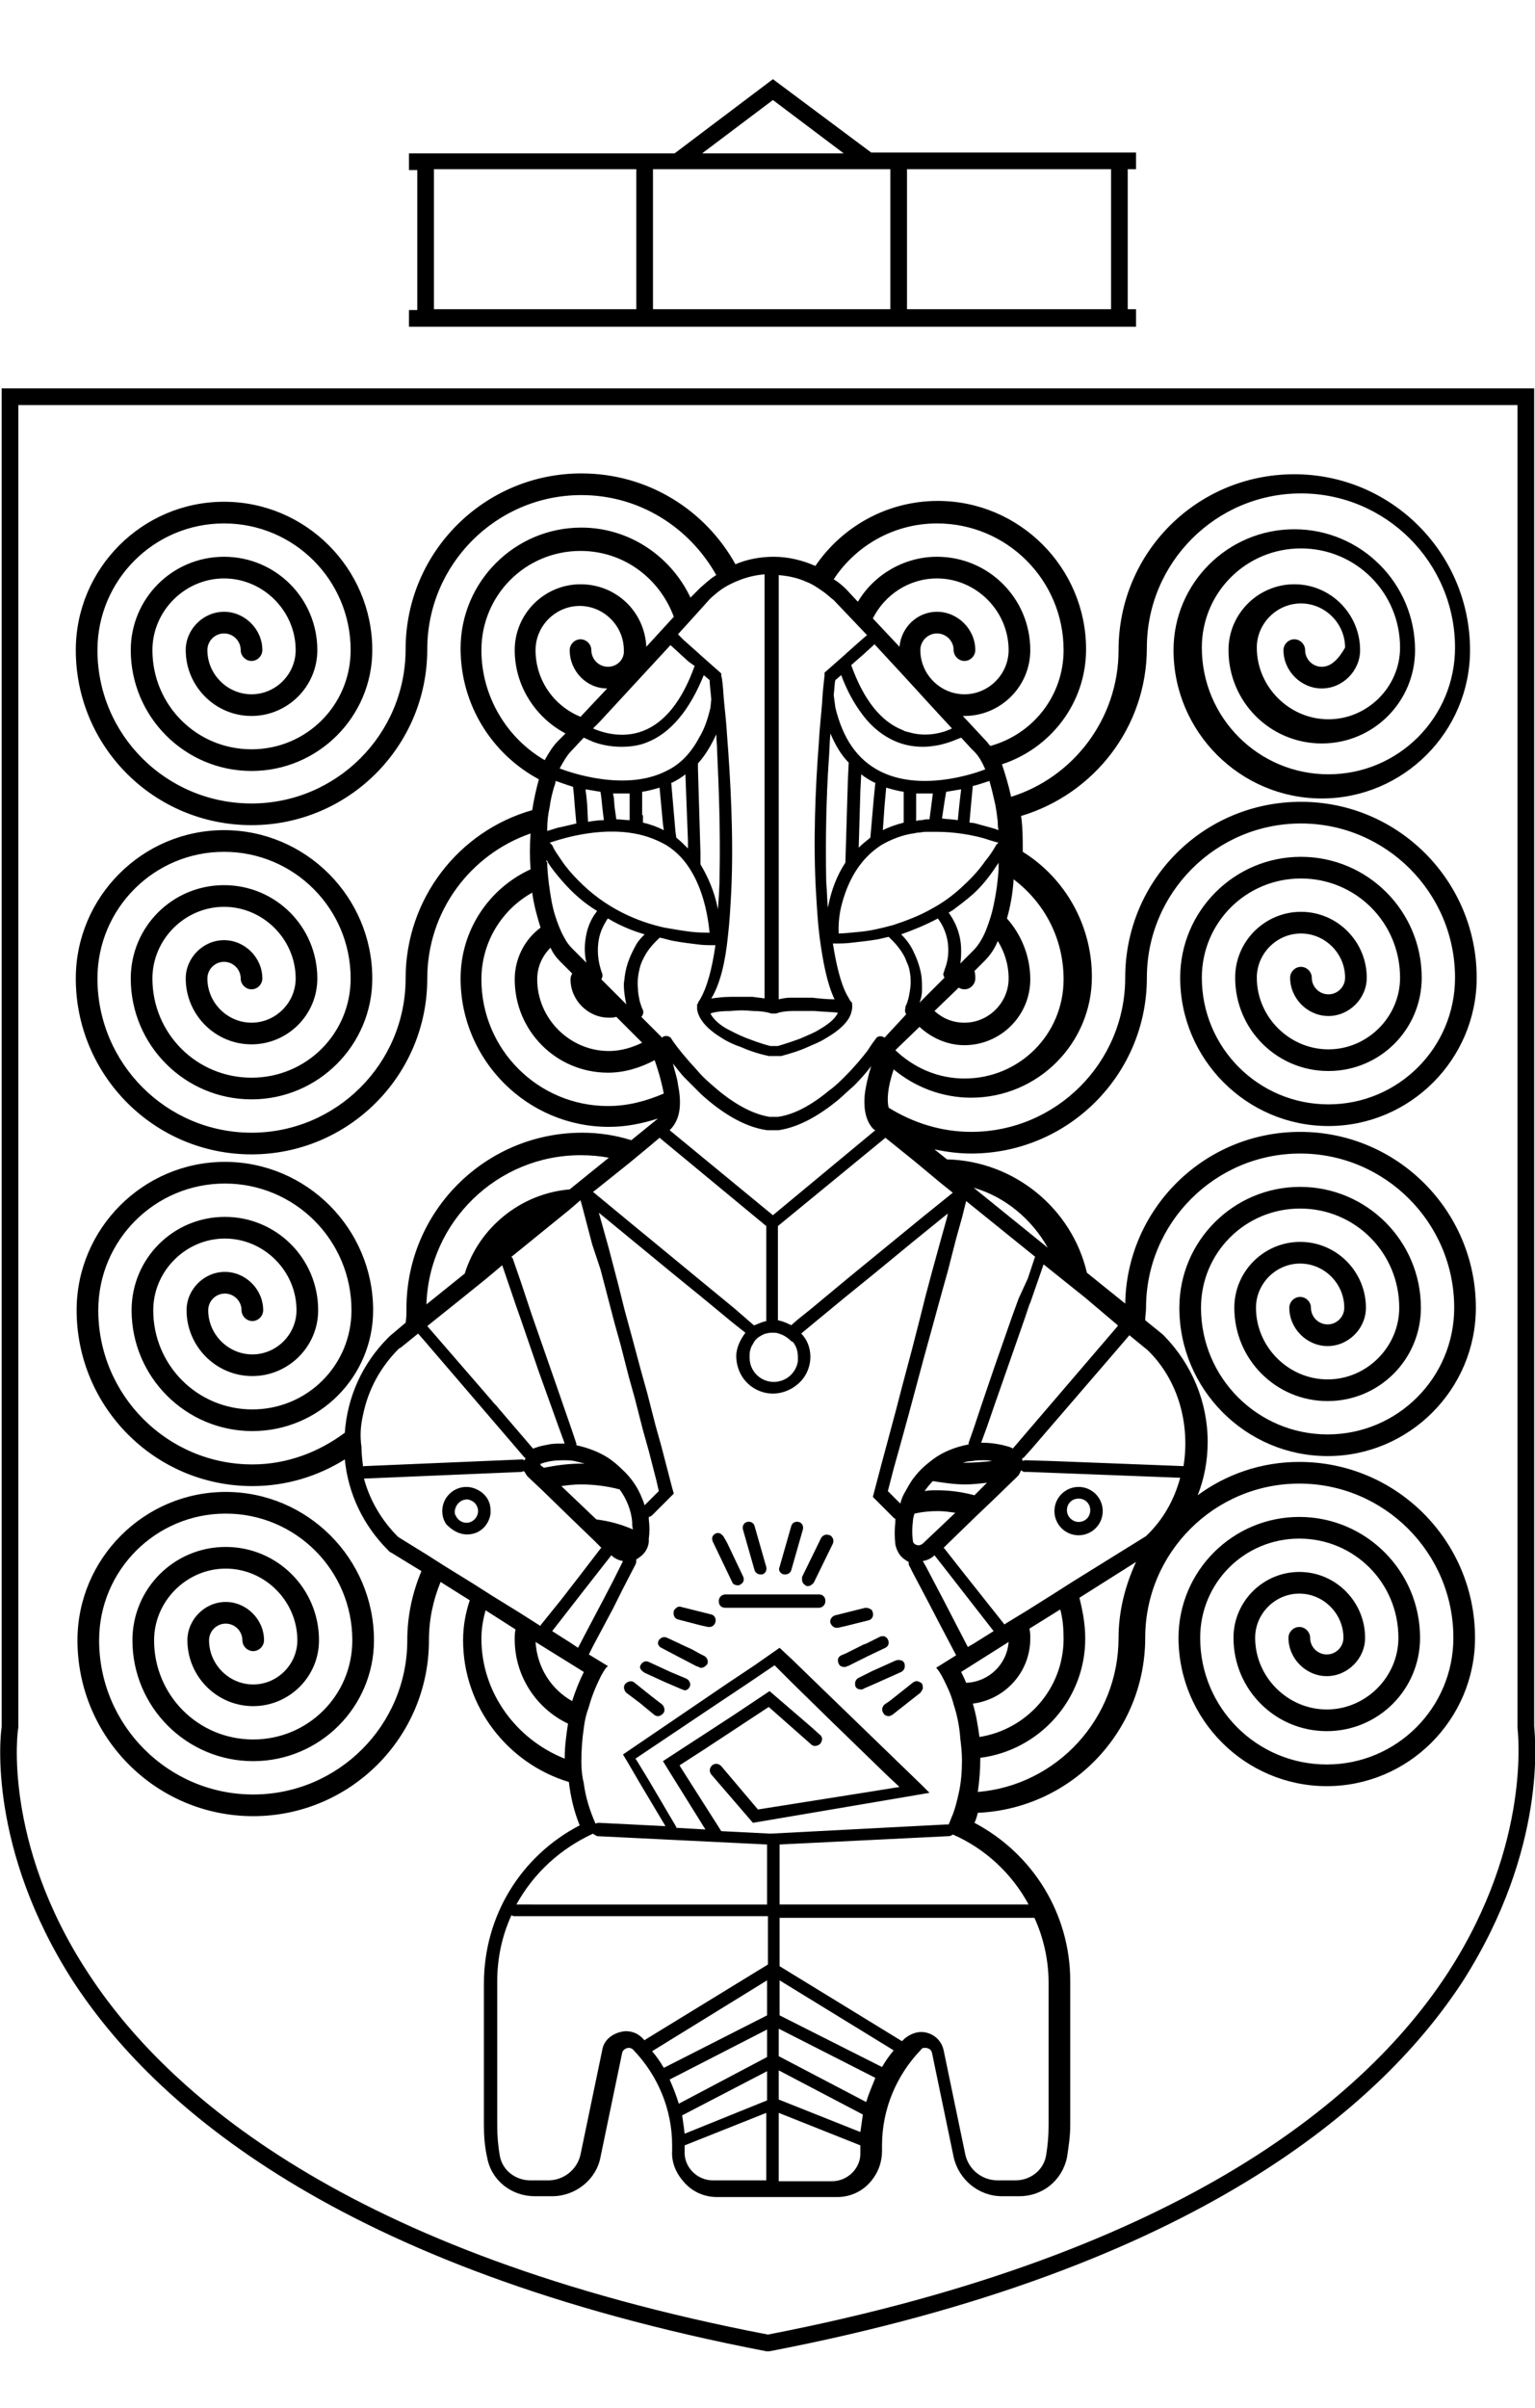 <?xml version="1.0" encoding="utf-8"?>
<!-- Generator: Adobe Illustrator 24.1.2, SVG Export Plug-In . SVG Version: 6.00 Build 0)  -->
<svg version="1.1" id="Layer_1" xmlns="http://www.w3.org/2000/svg" xmlns:xlink="http://www.w3.org/1999/xlink" x="0px" y="0px"
	 viewBox="0 0 184.3 288.9" style="enable-background:new 0 0 184.3 288.9;" xml:space="preserve">
<style type="text/css">
	.st0{fill:#1C75BC;}
	.st1{fill:url(#SVGID_1_);stroke:#000000;stroke-width:2;stroke-linecap:round;stroke-miterlimit:10;}
	.st2{fill:#FFFFFF;}
	.st3{fill:none;stroke:#FFFFFF;stroke-linecap:round;stroke-miterlimit:10;}
	.st4{fill:none;stroke:#000000;stroke-linecap:round;stroke-miterlimit:10;}
	.st5{stroke:#FFFFFF;stroke-linecap:round;stroke-miterlimit:10;}
	.st6{fill:#C2B59B;}
	.st7{fill:#27AAE1;}
	.st8{fill:none;}
</style>
<path class="st8" d="M116,201.9c2.7-0.1,4.9-2.2,5.1-4.9l-5.7,3.6C115.6,201,115.8,201.4,116,201.9z"/>
<path class="st8" d="M109.8,181.7c-0.1,0.3-0.1,0.6-0.2,1c-0.1,0.7-0.1,1.5,0,2.2c0.1,0.5,0.5,0.6,0.7,0.6c0.2,0,0.4-0.1,0.5-0.2
	l3.8-3.6c-0.7-0.1-1.4-0.2-2.1-0.2C111.6,181.4,110.7,181.5,109.8,181.7z"/>
<path class="st8" d="M119,175.2c-0.3,0-0.6-0.1-1-0.1c-0.5,0-0.9,0-1.4,0.1c-0.4,0.1-0.7,0.1-1.1,0.2c0.1,0,0.1,0,0.2,0
	C116.9,175.5,118,175.4,119,175.2z"/>
<path class="st8" d="M111,178.9c0.5,0,1-0.1,1.5-0.1c1.5,0,3,0.2,4.4,0.6l1.5-1.5c-0.9,0.1-1.7,0.2-2.6,0.2c-1.3,0-2.6-0.1-3.9-0.4
	C111.6,178.1,111.3,178.5,111,178.9z"/>
<path class="st8" d="M73,122.1c-2.5,0-4.6-2.1-4.6-4.6c0-0.3,0.1-0.5,0.2-0.7l-1.4-1.4c-0.5-0.5-0.9-1-1.3-1.7c-1,1-1.6,2.3-1.6,3.8
	c0,4.7,3.9,8.6,8.6,8.6c1.5,0,2.8-0.4,4-1l-3.1-3.1C73.6,122,73.3,122.1,73,122.1z"/>
<path class="st8" d="M112.5,73.4c2.5,0,4.6,2.1,4.6,4.6c0,0.7-0.6,1.3-1.3,1.3s-1.3-0.6-1.3-1.3c0-1.1-0.9-2-2-2c-1.1,0-2,0.9-2,2
	c0,2.9,2.4,5.3,5.3,5.3c2.9,0,5.3-2.4,5.3-5.3c0-4.7-3.9-8.6-8.6-8.6c-3.4,0-6.3,2-7.7,4.8l3.2,3.4
	C108.2,75.2,110.1,73.4,112.5,73.4z"/>
<path class="st8" d="M68.4,78c0-0.7,0.6-1.3,1.3-1.3S71,77.3,71,78c0,1.1,0.9,2,2,2c1.1,0,2-0.9,2-2c0-2.9-2.4-5.3-5.3-5.3
	c-2.9,0-5.3,2.4-5.3,5.3c0,3.6,2.2,6.7,5.4,8l3.2-3.4C70.4,82.5,68.4,80.5,68.4,78z"/>
<path class="st8" d="M117,116.6c0.1,0.3,0.1,0.6,0.1,0.9c0,0.7-0.6,1.3-1.3,1.3c-0.3,0-0.5-0.1-0.7-0.2l-2.9,2.8
	c0.9,0.9,2.2,1.4,3.6,1.4c2.9,0,5.3-2.4,5.3-5.3c0-1.6-0.5-3.2-1.3-4.5c-0.5,0.9-1,1.8-1.6,2.4L117,116.6z"/>
<path class="st8" d="M67.4,178.2l4.2,4c1.6,0.2,3,0.7,4.4,1.3c0-0.3,0-0.6-0.1-0.9c-0.2-1.4-0.7-2.8-1.5-3.9
	c-1.5-0.4-3.1-0.6-4.7-0.6C68.9,178.1,68.2,178.2,67.4,178.2z"/>
<path class="st8" d="M101.5,70.6L101.5,70.6l1.5,1.6c2-3.2,5.5-5.4,9.5-5.4c6.2,0,11.2,5,11.2,11.2c0,4.3-3.5,7.9-7.9,7.9
	c-0.1,0-0.1,0-0.2,0l2.8,3c0.2,0.2,0.3,0.4,0.5,0.6c5.1-1.4,8.8-6,8.8-11.5c0-8.4-6.8-15.2-15.2-15.2c-5.2,0-9.8,2.6-12.5,6.6
	C100.5,69.7,101,70.1,101.5,70.6L101.5,70.6z"/>
<path class="st8" d="M73,128.7c-6.2,0-11.2-5-11.2-11.2c0-2.5,1.2-4.8,3.1-6.2c-0.4-1.3-0.8-2.7-1-4.2c-3.7,2-6.1,5.9-6.1,10.4
	c0,8.4,6.8,15.2,15.2,15.2c2.4,0,4.6-0.6,6.6-1.5c-0.1-1-0.4-2.3-1.1-4C76.9,128.1,75,128.7,73,128.7z"/>
<path class="st8" d="M130.3,196.6c0,7.3-5.5,13.4-12.6,14.3c0,1.3-0.1,2.7-0.3,4.1c9.5-0.8,16.9-8.7,16.9-18.4
	c0-3.3,0.8-6.4,2.1-9.1l-6.8,4.3C130,193.3,130.3,194.9,130.3,196.6z"/>
<path class="st8" d="M68.4,142.6l4.7-3.8c-1.1-0.2-2.2-0.3-3.4-0.3c-10,0-18.2,8-18.5,18l4.6-3.7C57.6,147.3,62.5,143.2,68.4,142.6z
	"/>
<path class="st8" d="M67.5,175.2c-0.9,0-1.8,0.1-2.6,0.4c0,0-0.1,0-0.1,0.1c0,0.1,0,0.1,0,0.1l0.3,0.3c1.5-0.3,3-0.5,4.6-0.5
	c0.1,0,0.2,0,0.3,0c-0.4-0.1-0.8-0.2-1.2-0.3C68.4,175.2,67.9,175.2,67.5,175.2z"/>
<path class="st8" d="M123.7,117.5c0,4.3-3.5,7.9-7.9,7.9c-2.1,0-4-0.8-5.4-2.2l-2.9,2.8c2.1,2.1,5.1,3.4,8.3,3.4
	c6.6,0,11.9-5.3,11.9-11.9c0-4.9-2.3-9.2-5.9-12c-0.2,1.7-0.4,3.2-0.8,4.7C122.6,112.1,123.7,114.7,123.7,117.5z"/>
<path class="st8" d="M123.7,196.6c0,4-3,7.3-6.9,7.8c0.3,1.2,0.6,2.6,0.8,4c5.7-0.9,10.1-5.8,10.1-11.8c0-1.2-0.2-2.3-0.4-3.5
	l-3.7,2.3C123.7,195.8,123.7,196.2,123.7,196.6z"/>
<path class="st8" d="M68,87.9c-3.6-1.8-6.1-5.6-6.1-10c0-4.3,3.5-7.9,7.9-7.9c4.2,0,7.6,3.3,7.9,7.5l3.3-3.6
	c-1.6-4.6-6-7.9-11.2-7.9c-6.6,0-11.9,5.3-11.9,11.9c0,5.7,3.1,10.6,7.7,13.2c0.4-0.9,1-1.7,1.6-2.3L68,87.9z"/>
<path class="st8" d="M64.4,197c0.1,3,1.9,5.7,4.4,7.1c0.4-1.3,0.9-2.5,1.4-3.5L64.4,197z"/>
<path class="st8" d="M116.9,142.5l8.9,7.2C123.9,146.3,120.7,143.6,116.9,142.5z"/>
<path class="st8" d="M61.8,196.6c0-0.4,0-0.8,0.1-1.2l-3.6-2.3c-0.3,1.1-0.5,2.2-0.5,3.4c0,6.5,4.2,12.1,10,14.3
	c0-1.5,0.2-2.9,0.4-4.2C64.4,204.8,61.8,201,61.8,196.6z"/>
<polygon class="st8" points="92.8,12 84.3,18.3 101.3,18.3 "/>
<rect x="52.1" y="20.3" class="st8" width="24.3" height="16.8"/>
<path class="st8" d="M182.2,207.2V48.6H2.2v158.7l0,0.1c0,0.1-1.8,13.6,8.3,29.3c9.4,14.5,31.2,33.7,81.7,43.5
	c50.5-9.7,72.3-29,81.7-43.5c10.1-15.6,8.3-29.1,8.3-29.3L182.2,207.2z M155.4,72.7c-2.9,0-5.3,2.4-5.3,5.3c0,4.7,3.9,8.6,8.6,8.6
	c4.7,0,8.6-3.9,8.6-8.6c0-6.6-5.3-11.9-11.9-11.9c-6.6,0-11.9,5.3-11.9,11.9c0,8.4,6.8,15.2,15.2,15.2s15.2-6.8,15.2-15.2
	c0-10.2-8.3-18.5-18.5-18.5c-10.2,0-18.5,8.3-18.5,18.5c0,9.5-6.4,17.6-15.1,20.2c0.2,1.4,0.2,2.9,0.2,4.3c5,3.1,8.3,8.7,8.3,15
	c0,8-6.5,14.5-14.5,14.5c-3.6,0-6.8-1.3-9.3-3.4c-0.7,2.3-0.7,3.7-0.6,4.6c2.9,1.8,6.2,2.9,9.9,2.9c10.2,0,18.5-8.3,18.5-18.5
	c0-11.6,9.4-21.1,21.1-21.1s21.1,9.4,21.1,21.1c0,9.8-8,17.8-17.8,17.8s-17.8-8-17.8-17.8c0-8,6.5-14.5,14.5-14.5
	c8,0,14.5,6.5,14.5,14.5c0,6.2-5,11.2-11.2,11.2c-6.2,0-11.2-5-11.2-11.2c0-4.3,3.5-7.9,7.9-7.9c4.3,0,7.9,3.5,7.9,7.9
	c0,2.5-2.1,4.6-4.6,4.6s-4.6-2.1-4.6-4.6c0-0.7,0.6-1.3,1.3-1.3c0.7,0,1.3,0.6,1.3,1.3c0,1.1,0.9,2,2,2s2-0.9,2-2
	c0-2.9-2.4-5.3-5.3-5.3c-2.9,0-5.3,2.4-5.3,5.3c0,4.7,3.9,8.6,8.6,8.6c4.7,0,8.6-3.9,8.6-8.6c0-6.6-5.3-11.9-11.9-11.9
	c-6.6,0-11.9,5.3-11.9,11.9c0,8.4,6.8,15.2,15.2,15.2s15.2-6.8,15.2-15.2c0-10.2-8.3-18.5-18.5-18.5c-10.2,0-18.5,8.3-18.5,18.5
	c0,11.6-9.4,21.1-21.1,21.1c-1.5,0-3-0.2-4.4-0.5l1.5,1.2c8.2,0.2,15,5.9,16.8,13.6l4.6,3.7c0.3-11.4,9.6-20.6,21-20.6
	c11.6,0,21.1,9.4,21.1,21.1c0,9.8-8,17.8-17.8,17.8s-17.8-8-17.8-17.8c0-8,6.5-14.5,14.5-14.5c8,0,14.5,6.5,14.5,14.5
	c0,6.2-5,11.2-11.2,11.2c-6.2,0-11.2-5-11.2-11.2c0-4.3,3.5-7.9,7.9-7.9c4.3,0,7.9,3.5,7.9,7.9c0,2.5-2.1,4.6-4.6,4.6
	s-4.6-2.1-4.6-4.6c0-0.7,0.6-1.3,1.3-1.3c0.7,0,1.3,0.6,1.3,1.3c0,1.1,0.9,2,2,2s2-0.9,2-2c0-2.9-2.4-5.3-5.3-5.3
	c-2.9,0-5.3,2.4-5.3,5.3c0,4.7,3.9,8.6,8.6,8.6c4.7,0,8.6-3.9,8.6-8.6c0-6.6-5.3-11.9-11.9-11.9c-6.6,0-11.9,5.3-11.9,11.9
	c0,8.4,6.8,15.2,15.2,15.2s15.2-6.8,15.2-15.2c0-10.2-8.3-18.5-18.5-18.5c-10.2,0-18.5,8.3-18.5,18.5c0,0.5,0,1-0.1,1.5l2.1,1.7
	l0.1,0.1l0.1,0.1c3.4,3.4,5.2,7.9,5.2,12.7c0,2.2-0.4,4.4-1.2,6.4c3.5-2.5,7.7-4,12.2-4c11.6,0,21.1,9.4,21.1,21.1
	c0,9.8-8,17.8-17.8,17.8s-17.8-8-17.8-17.8c0-8,6.5-14.5,14.5-14.5c8,0,14.5,6.5,14.5,14.5c0,6.2-5,11.2-11.2,11.2
	c-6.2,0-11.2-5-11.2-11.2c0-4.3,3.5-7.9,7.9-7.9c4.3,0,7.9,3.5,7.9,7.9c0,2.5-2.1,4.6-4.6,4.6s-4.6-2.1-4.6-4.6
	c0-0.7,0.6-1.3,1.3-1.3c0.7,0,1.3,0.6,1.3,1.3c0,1.1,0.9,2,2,2s2-0.9,2-2c0-2.9-2.4-5.3-5.3-5.3c-2.9,0-5.3,2.4-5.3,5.3
	c0,4.7,3.9,8.6,8.6,8.6c4.7,0,8.6-3.9,8.6-8.6c0-6.6-5.3-11.9-11.9-11.9c-6.6,0-11.9,5.3-11.9,11.9c0,8.4,6.8,15.2,15.2,15.2
	s15.2-6.8,15.2-15.2c0-10.2-8.3-18.5-18.5-18.5c-10.2,0-18.5,8.3-18.5,18.5c0,11.3-8.9,20.5-20.1,21c-0.1,0.4-0.3,0.8-0.4,1.2
	c7.1,3.7,11.5,10.9,11.5,19V255c0,1.3-0.1,2.6-0.4,3.9c-0.5,2.7-2.9,4.6-5.7,4.6h-2.1c-2.8,0-5.3-2-5.8-4.7l-2.6-12.5
	c-0.1-0.5-0.5-0.6-0.8-0.6c-0.2,0-0.4,0.1-0.5,0.2c-3,3.1-4.7,7.2-4.7,11.5c0,0.2,0,0.4,0,0.6c0.1,1.5-0.5,2.8-1.5,3.9
	s-2.4,1.7-3.9,1.7h-7.2h-7.2c-1.5,0-2.9-0.6-3.9-1.7c-1-1.1-1.5-2.4-1.5-3.9c0-0.2,0-0.4,0-0.6c0-4.3-1.7-8.4-4.7-11.5
	c-0.1-0.2-0.3-0.2-0.5-0.2c-0.3,0-0.7,0.2-0.8,0.6l-2.6,12.5c-0.6,2.7-3,4.7-5.8,4.7h-2.1c-2.8,0-5.1-1.9-5.7-4.6
	c-0.2-1.3-0.4-2.6-0.4-3.9v-17.3c0-8.1,4.5-15.3,11.5-19c-0.7-1.7-1.1-3.4-1.3-5.2c-7.3-2.2-12.7-9-12.7-17c0-1.7,0.3-3.3,0.8-4.8
	l-3.5-2.2c-0.9,2.2-1.4,4.5-1.4,7c0,11.6-9.4,21.1-21.1,21.1c-11.6,0-21.1-9.4-21.1-21.1c0-9.8,8-17.8,17.8-17.8s17.8,8,17.8,17.8
	c0,8-6.5,14.5-14.5,14.5c-8,0-14.5-6.5-14.5-14.5c0-6.2,5-11.2,11.2-11.2c6.2,0,11.2,5,11.2,11.2c0,4.3-3.5,7.9-7.9,7.9
	c-4.3,0-7.9-3.5-7.9-7.9c0-2.5,2.1-4.6,4.6-4.6c2.5,0,4.6,2.1,4.6,4.6c0,0.7-0.6,1.3-1.3,1.3s-1.3-0.6-1.3-1.3c0-1.1-0.9-2-2-2
	c-1.1,0-2,0.9-2,2c0,2.9,2.4,5.3,5.3,5.3c2.9,0,5.3-2.4,5.3-5.3c0-4.7-3.9-8.6-8.6-8.6c-4.7,0-8.6,3.9-8.6,8.6
	c0,6.6,5.3,11.9,11.9,11.9c6.6,0,11.9-5.3,11.9-11.9c0-8.4-6.8-15.2-15.2-15.2s-15.2,6.8-15.2,15.2c0,10.2,8.3,18.5,18.5,18.5
	c10.2,0,18.5-8.3,18.5-18.5c0-3,0.6-5.8,1.7-8.3l-3.6-2.2l-0.2-0.1l-0.2-0.2c-3-3-4.8-6.8-5.2-10.9c-3.2,2-7,3.2-11.1,3.2
	c-11.6,0-21.1-9.4-21.1-21.1c0-9.8,8-17.8,17.8-17.8s17.8,8,17.8,17.8c0,8-6.5,14.5-14.5,14.5c-8,0-14.5-6.5-14.5-14.5
	c0-6.2,5-11.2,11.2-11.2c6.2,0,11.2,5,11.2,11.2c0,4.3-3.5,7.9-7.9,7.9c-4.3,0-7.9-3.5-7.9-7.9c0-2.5,2.1-4.6,4.6-4.6
	c2.5,0,4.6,2.1,4.6,4.6c0,0.7-0.6,1.3-1.3,1.3s-1.3-0.6-1.3-1.3c0-1.1-0.9-2-2-2c-1.1,0-2,0.9-2,2c0,2.9,2.4,5.3,5.3,5.3
	c2.9,0,5.3-2.4,5.3-5.3c0-4.7-3.9-8.6-8.6-8.6c-4.7,0-8.6,3.9-8.6,8.6c0,6.6,5.3,11.9,11.9,11.9c6.6,0,11.9-5.3,11.9-11.9
	c0-8.4-6.8-15.2-15.2-15.2s-15.2,6.8-15.2,15.2c0,10.2,8.3,18.5,18.5,18.5c4.2,0,8-1.4,11.1-3.8c0.3-4.3,2.1-8.3,5.2-11.4l0.1-0.1
	l0.1-0.1l1.9-1.6c0-0.5,0.1-1.1,0.1-1.7c0-11.6,9.4-21.1,21.1-21.1c2.1,0,4,0.3,5.9,0.9l3.2-2.6c-1.8,0.6-3.8,1-5.9,1
	c-9.8,0-17.8-8-17.8-17.8c0-5.8,3.5-10.8,8.4-13.1c-0.1-1.4-0.1-2.9,0-4.3c-7.2,2.5-12.4,9.4-12.4,17.4c0,11.6-9.4,21.1-21.1,21.1
	c-11.6,0-21.1-9.4-21.1-21.1c0-9.8,8-17.8,17.8-17.8s17.8,8,17.8,17.8c0,8-6.5,14.5-14.5,14.5c-8,0-14.5-6.5-14.5-14.5
	c0-6.2,5-11.2,11.2-11.2c6.2,0,11.2,5,11.2,11.2c0,4.3-3.5,7.9-7.9,7.9c-4.3,0-7.9-3.5-7.9-7.9c0-2.5,2.1-4.6,4.6-4.6
	c2.5,0,4.6,2.1,4.6,4.6c0,0.7-0.6,1.3-1.3,1.3s-1.3-0.6-1.3-1.3c0-1.1-0.9-2-2-2c-1.1,0-2,0.9-2,2c0,2.9,2.4,5.3,5.3,5.3
	c2.9,0,5.3-2.4,5.3-5.3c0-4.7-3.9-8.6-8.6-8.6c-4.7,0-8.6,3.9-8.6,8.6c0,6.6,5.3,11.9,11.9,11.9c6.6,0,11.9-5.3,11.9-11.9
	c0-8.4-6.8-15.2-15.2-15.2s-15.2,6.8-15.2,15.2c0,10.2,8.3,18.5,18.5,18.5c10.2,0,18.5-8.3,18.5-18.5c0-9.6,6.4-17.7,15.2-20.2
	c0.2-1.3,0.4-2.5,0.8-3.7c-5.6-3-9.4-8.9-9.4-15.7c0-8,6.5-14.5,14.5-14.5c5.8,0,10.8,3.4,13.1,8.4l1.2-1.2l0,0l0,0
	c0.6-0.6,1.2-1.1,1.9-1.5c-3.2-5.7-9.2-9.6-16.2-9.6c-10.2,0-18.5,8.3-18.5,18.5c0,11.6-9.4,21.1-21.1,21.1C18.5,99,9.1,89.6,9.1,78
	c0-9.8,8-17.8,17.8-17.8s17.8,8,17.8,17.8c0,8-6.5,14.5-14.5,14.5c-8,0-14.5-6.5-14.5-14.5c0-6.2,5-11.2,11.2-11.2
	C33,66.8,38,71.8,38,78c0,4.3-3.5,7.9-7.9,7.9c-4.3,0-7.9-3.5-7.9-7.9c0-2.5,2.1-4.6,4.6-4.6c2.5,0,4.6,2.1,4.6,4.6
	c0,0.7-0.6,1.3-1.3,1.3s-1.3-0.6-1.3-1.3c0-1.1-0.9-2-2-2c-1.1,0-2,0.9-2,2c0,2.9,2.4,5.3,5.3,5.3c2.9,0,5.3-2.4,5.3-5.3
	c0-4.7-3.9-8.6-8.6-8.6c-4.7,0-8.6,3.9-8.6,8.6c0,6.6,5.3,11.9,11.9,11.9c6.6,0,11.9-5.3,11.9-11.9c0-8.4-6.8-15.2-15.2-15.2
	S11.7,69.6,11.7,78c0,10.2,8.3,18.5,18.5,18.5c10.2,0,18.5-8.3,18.5-18.5c0-11.6,9.4-21.1,21.1-21.1c7.9,0,14.9,4.4,18.5,10.9
	c1.4-0.6,3-0.9,4.6-0.9c1.8,0,3.5,0.4,5,1.1c3.2-4.7,8.6-7.8,14.7-7.8c9.8,0,17.8,8,17.8,17.8c0,6.4-4.2,11.9-10.1,13.8
	c0.5,1.1,0.9,2.4,1.1,3.9c7.5-2.4,12.9-9.4,12.9-17.6c0-11.6,9.4-21.1,21.1-21.1s21.1,9.4,21.1,21.1c0,9.8-8,17.8-17.8,17.8
	s-17.8-8-17.8-17.8c0-8,6.5-14.5,14.5-14.5c8,0,14.5,6.5,14.5,14.5c0,6.2-5,11.2-11.2,11.2c-6.2,0-11.2-5-11.2-11.2
	c0-4.3,3.5-7.9,7.9-7.9c4.3,0,7.9,3.5,7.9,7.9c0,2.5-2.1,4.6-4.6,4.6s-4.6-2.1-4.6-4.6c0-0.7,0.6-1.3,1.3-1.3c0.7,0,1.3,0.6,1.3,1.3
	c0,1.1,0.9,2,2,2s2-0.9,2-2C160.7,75,158.3,72.7,155.4,72.7z"/>
<rect x="108.9" y="20.3" class="st8" width="24.5" height="16.8"/>
<rect x="78.4" y="20.3" class="st8" width="28.5" height="16.8"/>
<g>
	<path d="M184.2,207.1V46.6H0.2v160.6c-0.2,1.2-1.6,14.6,8.5,30.4c9.6,14.8,31.8,34.6,83.3,44.5l0.2,0l0.2,0
		c51.5-9.9,73.7-29.7,83.3-44.5C185.8,221.7,184.3,208.4,184.2,207.1z M173.9,236.6c-9.4,14.5-31.2,33.7-81.7,43.5
		c-50.5-9.7-72.3-29-81.7-43.5C0.3,221,2.1,207.5,2.2,207.3l0-0.1V48.6h180v158.6l0,0.1C182.2,207.5,184,221,173.9,236.6z"/>
	<path d="M158.7,80c-1.1,0-2-0.9-2-2c0-0.7-0.6-1.3-1.3-1.3c-0.7,0-1.3,0.6-1.3,1.3c0,2.5,2.1,4.6,4.6,4.6s4.6-2.1,4.6-4.6
		c0-4.3-3.5-7.9-7.9-7.9c-4.3,0-7.9,3.5-7.9,7.9c0,6.2,5,11.2,11.2,11.2c6.2,0,11.2-5,11.2-11.2c0-8-6.5-14.5-14.5-14.5
		c-8,0-14.5,6.5-14.5,14.5c0,9.8,8,17.8,17.8,17.8s17.8-8,17.8-17.8c0-11.6-9.4-21.1-21.1-21.1s-21.1,9.4-21.1,21.1
		c0,8.3-5.5,15.3-12.9,17.6c-0.3-1.4-0.7-2.7-1.1-3.9c5.8-1.9,10.1-7.3,10.1-13.8c0-9.8-8-17.8-17.8-17.8c-6.1,0-11.5,3.1-14.7,7.8
		c-1.6-0.7-3.3-1.1-5-1.1c-1.6,0-3.2,0.3-4.6,0.9c-3.6-6.5-10.5-10.9-18.5-10.9c-11.6,0-21.1,9.4-21.1,21.1
		c0,10.2-8.3,18.5-18.5,18.5C20,96.4,11.7,88.2,11.7,78c0-8.4,6.8-15.2,15.2-15.2S42.1,69.6,42.1,78c0,6.6-5.3,11.9-11.9,11.9
		c-6.6,0-11.9-5.3-11.9-11.9c0-4.7,3.9-8.6,8.6-8.6c4.7,0,8.6,3.9,8.6,8.6c0,2.9-2.4,5.3-5.3,5.3c-2.9,0-5.3-2.4-5.3-5.3
		c0-1.1,0.9-2,2-2c1.1,0,2,0.9,2,2c0,0.7,0.6,1.3,1.3,1.3s1.3-0.6,1.3-1.3c0-2.5-2.1-4.6-4.6-4.6c-2.5,0-4.6,2.1-4.6,4.6
		c0,4.3,3.5,7.9,7.9,7.9c4.3,0,7.9-3.5,7.9-7.9c0-6.2-5-11.2-11.2-11.2c-6.2,0-11.2,5-11.2,11.2c0,8,6.5,14.5,14.5,14.5
		c8,0,14.5-6.5,14.5-14.5c0-9.8-8-17.8-17.8-17.8S9.1,68.2,9.1,78C9.1,89.6,18.5,99,30.2,99c11.6,0,21.1-9.4,21.1-21.1
		c0-10.2,8.3-18.5,18.5-18.5c7,0,13,3.9,16.2,9.6c-0.7,0.4-1.3,1-1.9,1.5l0,0l0,0l-1.2,1.2c-2.3-4.9-7.3-8.4-13.1-8.4
		c-8,0-14.5,6.5-14.5,14.5c0,6.8,3.8,12.7,9.4,15.7c-0.3,1.1-0.6,2.4-0.8,3.7c-8.8,2.5-15.2,10.6-15.2,20.2
		c0,10.2-8.3,18.5-18.5,18.5c-10.2,0-18.5-8.3-18.5-18.5c0-8.4,6.8-15.2,15.2-15.2s15.2,6.8,15.2,15.2c0,6.6-5.3,11.9-11.9,11.9
		c-6.6,0-11.9-5.3-11.9-11.9c0-4.7,3.9-8.6,8.6-8.6c4.7,0,8.6,3.9,8.6,8.6c0,2.9-2.4,5.3-5.3,5.3c-2.9,0-5.3-2.4-5.3-5.3
		c0-1.1,0.9-2,2-2c1.1,0,2,0.9,2,2c0,0.7,0.6,1.3,1.3,1.3s1.3-0.6,1.3-1.3c0-2.5-2.1-4.6-4.6-4.6c-2.5,0-4.6,2.1-4.6,4.6
		c0,4.3,3.5,7.9,7.9,7.9c4.3,0,7.9-3.5,7.9-7.9c0-6.2-5-11.2-11.2-11.2c-6.2,0-11.2,5-11.2,11.2c0,8,6.5,14.5,14.5,14.5
		c8,0,14.5-6.5,14.5-14.5c0-9.8-8-17.8-17.8-17.8s-17.8,8-17.8,17.8c0,11.6,9.4,21.1,21.1,21.1c11.6,0,21.1-9.4,21.1-21.1
		c0-8.1,5.2-14.9,12.4-17.4c-0.1,1.4-0.1,2.9,0,4.3c-5,2.3-8.4,7.3-8.4,13.1c0,9.8,8,17.8,17.8,17.8c2.1,0,4-0.4,5.9-1l-3.2,2.6
		c-1.9-0.6-3.9-0.9-5.9-0.9c-11.6,0-21.1,9.4-21.1,21.1c0,0.6,0,1.1-0.1,1.7l-1.9,1.6l-0.1,0.1l-0.1,0.1c-3.1,3.1-4.9,7.1-5.2,11.4
		c-3.1,2.3-6.9,3.8-11.1,3.8c-10.2,0-18.5-8.3-18.5-18.5c0-8.4,6.8-15.2,15.2-15.2s15.2,6.8,15.2,15.2c0,6.6-5.3,11.9-11.9,11.9
		c-6.6,0-11.9-5.3-11.9-11.9c0-4.7,3.9-8.6,8.6-8.6c4.7,0,8.6,3.9,8.6,8.6c0,2.9-2.4,5.3-5.3,5.3c-2.9,0-5.3-2.4-5.3-5.3
		c0-1.1,0.9-2,2-2c1.1,0,2,0.9,2,2c0,0.7,0.6,1.3,1.3,1.3s1.3-0.6,1.3-1.3c0-2.5-2.1-4.6-4.6-4.6c-2.5,0-4.6,2.1-4.6,4.6
		c0,4.3,3.5,7.9,7.9,7.9c4.3,0,7.9-3.5,7.9-7.9c0-6.2-5-11.2-11.2-11.2c-6.2,0-11.2,5-11.2,11.2c0,8,6.5,14.5,14.5,14.5
		c8,0,14.5-6.5,14.5-14.5c0-9.8-8-17.8-17.8-17.8s-17.8,8-17.8,17.8c0,11.6,9.4,21.1,21.1,21.1c4.1,0,7.9-1.2,11.1-3.2
		c0.4,4.1,2.2,7.9,5.2,10.9l0.2,0.2l0.2,0.1l3.6,2.2c-1.1,2.6-1.7,5.4-1.7,8.3c0,10.2-8.3,18.5-18.5,18.5
		c-10.2,0-18.5-8.3-18.5-18.5c0-8.4,6.8-15.2,15.2-15.2s15.2,6.8,15.2,15.2c0,6.6-5.3,11.9-11.9,11.9c-6.6,0-11.9-5.3-11.9-11.9
		c0-4.7,3.9-8.6,8.6-8.6c4.7,0,8.6,3.9,8.6,8.6c0,2.9-2.4,5.3-5.3,5.3c-2.9,0-5.3-2.4-5.3-5.3c0-1.1,0.9-2,2-2c1.1,0,2,0.9,2,2
		c0,0.7,0.6,1.3,1.3,1.3s1.3-0.6,1.3-1.3c0-2.5-2.1-4.6-4.6-4.6c-2.5,0-4.6,2.1-4.6,4.6c0,4.3,3.5,7.9,7.9,7.9
		c4.3,0,7.9-3.5,7.9-7.9c0-6.2-5-11.2-11.2-11.2c-6.2,0-11.2,5-11.2,11.2c0,8,6.5,14.5,14.5,14.5c8,0,14.5-6.5,14.5-14.5
		c0-9.8-8-17.8-17.8-17.8s-17.8,8-17.8,17.8c0,11.6,9.4,21.1,21.1,21.1c11.6,0,21.1-9.4,21.1-21.1c0-2.5,0.5-4.8,1.4-7l3.5,2.2
		c-0.5,1.5-0.8,3.1-0.8,4.8c0,8,5.4,14.8,12.7,17c0.2,1.7,0.6,3.5,1.3,5.2c-7.1,3.7-11.5,10.9-11.5,19V255c0,1.3,0.1,2.6,0.4,3.9
		c0.5,2.7,2.9,4.6,5.7,4.6h2.1c2.8,0,5.3-2,5.8-4.7l2.6-12.5c0.1-0.4,0.5-0.6,0.8-0.6c0.2,0,0.4,0.1,0.5,0.2c3,3.1,4.7,7.2,4.7,11.5
		c0,0.2,0,0.4,0,0.6c-0.1,1.5,0.5,2.8,1.5,3.9c1,1.1,2.4,1.7,3.9,1.7h7.2h7.2c1.5,0,2.9-0.6,3.9-1.7s1.5-2.4,1.5-3.9
		c0-0.2,0-0.4,0-0.6c0-4.3,1.7-8.4,4.7-11.5c0.1-0.2,0.3-0.2,0.5-0.2c0.2,0,0.7,0.1,0.8,0.6l2.6,12.5c0.6,2.7,3,4.7,5.8,4.7h2.1
		c2.8,0,5.1-1.9,5.7-4.6c0.2-1.3,0.4-2.6,0.4-3.9v-17.3c0-8.1-4.5-15.3-11.5-19c0.2-0.4,0.3-0.8,0.4-1.2c11.2-0.5,20.1-9.7,20.1-21
		c0-10.2,8.3-18.5,18.5-18.5c10.2,0,18.5,8.3,18.5,18.5c0,8.4-6.8,15.2-15.2,15.2s-15.2-6.8-15.2-15.2c0-6.6,5.3-11.9,11.9-11.9
		c6.6,0,11.9,5.3,11.9,11.9c0,4.7-3.9,8.6-8.6,8.6c-4.7,0-8.6-3.9-8.6-8.6c0-2.9,2.4-5.3,5.3-5.3c2.9,0,5.3,2.4,5.3,5.3
		c0,1.1-0.9,2-2,2s-2-0.9-2-2c0-0.7-0.6-1.3-1.3-1.3c-0.7,0-1.3,0.6-1.3,1.3c0,2.5,2.1,4.6,4.6,4.6s4.6-2.1,4.6-4.6
		c0-4.3-3.5-7.9-7.9-7.9c-4.3,0-7.9,3.5-7.9,7.9c0,6.2,5,11.2,11.2,11.2c6.2,0,11.2-5,11.2-11.2c0-8-6.5-14.5-14.5-14.5
		c-8,0-14.5,6.5-14.5,14.5c0,9.8,8,17.8,17.8,17.8s17.8-8,17.8-17.8c0-11.6-9.4-21.1-21.1-21.1c-4.6,0-8.8,1.5-12.2,4
		c0.8-2,1.2-4.2,1.2-6.4c0-4.8-1.9-9.3-5.2-12.7l-0.1-0.1l-0.1-0.1l-2.1-1.7c0-0.5,0.1-1,0.1-1.5c0-10.2,8.3-18.5,18.5-18.5
		c10.2,0,18.5,8.3,18.5,18.5c0,8.4-6.8,15.2-15.2,15.2s-15.2-6.8-15.2-15.2c0-6.6,5.3-11.9,11.9-11.9c6.6,0,11.9,5.3,11.9,11.9
		c0,4.7-3.9,8.6-8.6,8.6c-4.7,0-8.6-3.9-8.6-8.6c0-2.9,2.4-5.3,5.3-5.3c2.9,0,5.3,2.4,5.3,5.3c0,1.1-0.9,2-2,2s-2-0.9-2-2
		c0-0.7-0.6-1.3-1.3-1.3c-0.7,0-1.3,0.6-1.3,1.3c0,2.5,2.1,4.6,4.6,4.6s4.6-2.1,4.6-4.6c0-4.3-3.5-7.9-7.9-7.9
		c-4.3,0-7.9,3.5-7.9,7.9c0,6.2,5,11.2,11.2,11.2c6.2,0,11.2-5,11.2-11.2c0-8-6.5-14.5-14.5-14.5c-8,0-14.5,6.5-14.5,14.5
		c0,9.8,8,17.8,17.8,17.8s17.8-8,17.8-17.8c0-11.6-9.4-21.1-21.1-21.1c-11.5,0-20.8,9.2-21,20.6l-4.6-3.7
		c-1.8-7.7-8.7-13.4-16.8-13.6l-1.5-1.2c1.4,0.3,2.9,0.5,4.4,0.5c11.6,0,21.1-9.4,21.1-21.1c0-10.2,8.3-18.5,18.5-18.5
		c10.2,0,18.5,8.3,18.5,18.5c0,8.4-6.8,15.2-15.2,15.2s-15.2-6.8-15.2-15.2c0-6.6,5.3-11.9,11.9-11.9c6.6,0,11.9,5.3,11.9,11.9
		c0,4.7-3.9,8.6-8.6,8.6c-4.7,0-8.6-3.9-8.6-8.6c0-2.9,2.4-5.3,5.3-5.3c2.9,0,5.3,2.4,5.3,5.3c0,1.1-0.9,2-2,2s-2-0.9-2-2
		c0-0.7-0.6-1.3-1.3-1.3c-0.7,0-1.3,0.6-1.3,1.3c0,2.5,2.1,4.6,4.6,4.6s4.6-2.1,4.6-4.6c0-4.3-3.5-7.9-7.9-7.9
		c-4.3,0-7.9,3.5-7.9,7.9c0,6.2,5,11.2,11.2,11.2c6.2,0,11.2-5,11.2-11.2c0-8-6.5-14.5-14.5-14.5c-8,0-14.5,6.5-14.5,14.5
		c0,9.8,8,17.8,17.8,17.8s17.8-8,17.8-17.8c0-11.6-9.4-21.1-21.1-21.1s-21.1,9.4-21.1,21.1c0,10.2-8.3,18.5-18.5,18.5
		c-3.6,0-7-1.1-9.9-2.9c-0.2-0.8-0.2-2.2,0.6-4.6c2.5,2.1,5.8,3.4,9.3,3.4c8,0,14.5-6.5,14.5-14.5c0-6.3-3.3-11.9-8.3-15
		c0-1.5,0-2.9-0.2-4.3c8.7-2.6,15.1-10.6,15.1-20.2c0-10.2,8.3-18.5,18.5-18.5c10.2,0,18.5,8.3,18.5,18.5c0,8.4-6.8,15.2-15.2,15.2
		s-15.2-6.8-15.2-15.2c0-6.6,5.3-11.9,11.9-11.9c6.6,0,11.9,5.3,11.9,11.9c0,4.7-3.9,8.6-8.6,8.6c-4.7,0-8.6-3.9-8.6-8.6
		c0-2.9,2.4-5.3,5.3-5.3c2.9,0,5.3,2.4,5.3,5.3C160.7,79.1,159.8,80,158.7,80z M110.7,118.8c0-0.7,0-1.3-0.1-1.9
		c-0.2-1.1-0.6-2.1-1-2.9c-0.4-0.8-0.9-1.4-1.4-1.9c1.4-0.5,2.9-1.1,4.4-1.9c0.4,0.5,1,1.5,1.2,2.9c0.1,0.8,0.1,1.7-0.2,2.7
		c-0.1,0.3-0.2,0.6-0.3,0.9c-0.1,0.2,0,0.4,0.1,0.6l-2.4,2.4l-0.6,0.6C110.6,119.8,110.7,119.3,110.7,118.8z M85.2,111.9
		c-0.5,0-1.3,0-2.2-0.1c-0.9-0.1-2-0.3-3.2-0.5c-3.2-0.7-7.1-2.3-10.4-5.7c-0.7-0.7-1.4-1.5-2-2.4c-0.4-0.6-0.8-1.1-1.1-1.8
		c-0.1-0.1-0.2-0.2-0.3-0.3c0.4-0.1,4.9-1.8,9.5-1.2c1.6,0.2,3.1,0.7,4.5,1.5c1.3,0.8,2.3,1.9,3.1,3.3
		C84.2,106.6,84.9,109,85.2,111.9z M84.2,131.3c2.2,2,5,3.9,7.9,4.3l1.3,0l0.1,0c2.6-0.4,5-1.9,7.1-3.6c0.7-0.6,1.3-1.2,1.9-1.7
		c0.8-0.8,1.6-1.7,2.1-2.4c-0.4,1.3-0.7,2.6-0.8,3.7c-0.1,1.6,0.2,3,1.1,3.9l0.2,0.1l0,0l-12.3,10.2l-12.4-10.2l0.1-0.1
		c0.6-0.6,1-1.5,1.1-2.5c0.1-0.9,0-1.9-0.2-2.9c-0.1-0.8-0.4-1.6-0.6-2.5c0.4,0.5,0.9,1.2,1.5,1.8C82.9,130,83.5,130.6,84.2,131.3z
		 M134.2,159L134.2,159l0,0.1l-12.6,14.7c-0.1-0.1-0.2-0.1-0.4-0.2c-1-0.3-2.1-0.5-3.2-0.5c-0.1,0-0.1,0-0.2,0l0.7-1.9l1-2.9l2.1-6
		l1.5-4.3l0.5-1.5l0.1-0.2l1.6-4.6l2,1.6l3,2.4L134.2,159z M127.7,196.6c0,6-4.4,10.9-10.1,11.8c-0.2-1.4-0.4-2.7-0.8-4
		c3.9-0.5,6.9-3.8,6.9-7.8c0-0.4,0-0.8-0.1-1.2l3.7-2.3C127.6,194.2,127.7,195.4,127.7,196.6z M125.9,255c0,1.2-0.1,2.4-0.3,3.6
		c-0.3,1.8-1.9,3-3.7,3h-2.1c-1.9,0-3.5-1.3-3.9-3.1l-2.6-12.5c-0.3-1.4-1.5-2.2-2.7-2.2c-0.7,0-1.4,0.3-2,0.8
		c-0.1,0.1-0.2,0.2-0.3,0.3c0,0,0,0,0,0l-14.7-9l0-5.8H124c0.1,0,0.1,0,0.2,0c1.1,2.4,1.7,5.1,1.7,7.8V255z M105.9,248l-12.3-6.2
		l0-4.2l13.7,8.4C106.8,246.6,106.3,247.3,105.9,248z M72.3,246l-2.6,12.5c-0.4,1.8-2,3.1-3.9,3.1h-2.1c-1.8,0-3.4-1.2-3.7-3
		c-0.2-1.2-0.3-2.3-0.3-3.6v-17.3c0-2.8,0.6-5.5,1.7-7.9c0.1,0,0.2,0.1,0.3,0.1h30.5l0,5.8l-14.7,9c0,0-0.1,0.1-0.1,0.1
		c-0.1-0.1-0.2-0.2-0.3-0.3c-0.6-0.6-1.3-0.8-2-0.8C73.8,243.8,72.5,244.6,72.3,246z M69.8,211.4c0-1.4,0.1-2.8,0.3-4.1
		c0.1-0.9,0.3-1.7,0.6-2.5c0.4-1.5,1-2.8,1.5-3.8c0.3-0.5,0.5-0.9,0.8-1.1l-2.3-1.4c0,0,0,0,0,0l0.5-1l2.4-4.5l1.2-2.4l1.5-2.9
		c0.1-0.2,0.1-0.4,0.1-0.6c0.1-0.1,0.2-0.1,0.3-0.2c0.6-0.4,1.1-1,1.2-1.9c0-0.1,0-0.3,0-0.4c0.1-0.7,0.1-1.5,0-2.3
		c0-0.1,0-0.2,0-0.3c0.1,0,0.3-0.1,0.4-0.2l1.1-1.1l1.5-1.5l-0.2-0.7l-1.3-5l-0.7-2.5l-1-3.9l-0.7-2.5l-1.1-4.1l-0.9-3.3l-0.8-3.2
		l-1.1-4.2l-1.2-4.3l9,7.4l3.2,2.6l4,3.3l1.4,1.1c-0.6,0.8-1.1,1.8-1.1,2.8c0,0.8,0.2,1.5,0.5,2.1c0.7,1.4,2.2,2.4,3.9,2.4
		c1.5,0,2.9-0.8,3.7-1.9c0.5-0.7,0.8-1.6,0.8-2.5c0-1.1-0.4-2.1-1.1-2.8l1.2-1l4-3.3l3.7-3l4.5-3.7l3.7-3l0.5-0.4l-0.1,0.5l-0.7,2.5
		l-1.1,4l-0.8,3l-0.6,2.4l-1,3.9l-1.2,4.5l-0.7,2.7l-1.1,4.1l-0.7,2.6l-1,3.8l0.8,0.8l1.7,1.7c0.1,0.1,0.1,0.1,0.2,0.1
		c0,0.1,0,0.1,0,0.2c0,0.1,0,0.1,0,0.2c-0.1,0.9-0.1,1.8,0,2.7c0.1,0.5,0.3,0.9,0.5,1.2c0.3,0.4,0.7,0.7,1.1,0.9
		c0,0.2,0,0.4,0.1,0.5l0.4,0.8l1.9,3.6l1.3,2.5l2,3.8l-2.4,1.5c0.3,0.3,0.6,0.8,0.9,1.4c0.4,0.8,0.9,1.8,1.2,3
		c0.4,1.2,0.7,2.6,0.8,4.1c0.1,0.8,0.2,1.7,0.2,2.6c0,1.3-0.1,2.7-0.4,4c-0.2,0.9-0.4,1.7-0.7,2.5c-0.2,0.4-0.3,0.8-0.5,1.2
		c-0.1,0-0.2,0-0.3,0l-21.1,1.1c0,0,0,0,0,0l-5.9-0.3l-4.9-7.7l-0.1-0.2l3.1-2l7.6-5l5.1,4.5c0.3,0.3,0.8,0.2,1.1-0.1
		c0,0,0.1-0.1,0.1-0.2c0.2-0.3,0.1-0.7-0.2-0.9l-1-0.9l-5-4.3l-4.5,3l-8.3,5.4l0.8,1.3l4.3,6.9l-3.5-0.2c0,0,0-0.1,0-0.1l-3.3-5.6
		l-1.4-2.3l-0.2-0.3l9.1-6.1l4.2-2.8l3.4-2.3l2.1,2.1l4.6,4.5l6.7,6.5l1.6,1.5l-3.1,0.5L91,217.1l-4.4-5.2c-0.3-0.3-0.7-0.4-1.1-0.1
		c-0.3,0.3-0.4,0.7-0.1,1.1l5,5.8l17.1-2.9l4.1-0.7l-0.9-0.9l-12.3-11.9l-3.3-3.2l-1.5-1.4l-3,2.1l-3.3,2.2l-12.5,8.5l0.6,1l1.4,2.4
		l3.1,5.2l-8-0.4c-0.1,0-0.2,0-0.4,0.1c-0.7-1.6-1.2-3.2-1.4-4.8C69.9,213.2,69.8,212.3,69.8,211.4z M43.6,169.7
		c0.6-2.9,2-5.6,4.3-7.9l0.2-0.1l2.1-1.7c0,0,0,0,0,0l0.7,0.8l12.1,14.1c0,0,0,0,0.1,0c0,0.1-0.1,0.2-0.1,0.3
		c-0.1,0-0.2-0.1-0.3-0.1l-18.9,0.8c-0.1,0-0.2,0-0.2,0.1c-0.1-0.8-0.2-1.6-0.2-2.4C43.2,172.2,43.3,171,43.6,169.7z M79.2,136.5
		c0,0,0.1,0.1,0.1,0.1L92,147.1v11.4c-0.5,0.1-0.9,0.3-1.4,0.5c0,0,0,0-0.1,0l-0.8-0.7l-1.5-1.3l0,0l-4.5-3.7l-5.1-4.2l-2.8-2.3
		l-4.6-3.8l0.4-0.3l4-3.2l2.3-1.9L79.2,136.5z M95.2,161c0.4,0.5,0.6,1.1,0.6,1.8c0,0.2,0,0.3,0,0.5c-0.2,1.4-1.4,2.5-2.9,2.5
		c-1.6,0-2.9-1.3-2.9-2.9c0-0.1,0-0.2,0-0.4c0-0.3,0.1-0.6,0.2-0.9c0.1-0.2,0.3-0.5,0.4-0.7c0.3-0.4,0.8-0.7,1.3-0.9
		c0,0,0.1,0,0.1,0c0.3-0.1,0.5-0.1,0.8-0.1c0.2,0,0.5,0,0.7,0.1c0.1,0,0.2,0.1,0.3,0.1c0.5,0.2,0.9,0.5,1.3,0.9
		C95.1,160.9,95.1,161,95.2,161z M72.1,152.3l1.7,6.5l0.7,2.5l1,3.9l0.7,2.5l1,3.9l0.7,2.5l0.9,3.5l0.3,1.3l-1.2,1.2l-0.5,0.5
		c-0.1-0.3-0.2-0.6-0.3-0.8c-0.5-1.3-1.3-2.5-2.4-3.5c-0.5-0.5-1.1-1-1.7-1.4c-1.1-0.7-2.4-1.2-3.8-1.5c0-0.1,0-0.2,0-0.2l-0.5-1.5
		l-1.8-5.2l-3-8.6l-0.7-2.1l-0.7-2.1l-0.9-2.6c0-0.1-0.1-0.2-0.2-0.3l6.9-5.6l1.4-1.2l0.3,1.1l1.1,4.2L72.1,152.3z M73.6,189.7
		l-1.2,2.3l-1.9,3.6l-1.1,2.1l-0.9-0.6l-2.2-1.4l3.5-4.5l1.8-2.3l1.8-2.3c0.4,0.4,0.9,0.6,1.4,0.7L73.6,189.7z M60.3,151.8l1.5,4.4
		l0.1,0.3l0.6,1.7l2.2,6.4L67,171l0.8,2.2c-0.1,0-0.2,0-0.3,0c-0.6,0-1.1,0-1.6,0.1c-0.5,0.1-1.1,0.2-1.6,0.4
		c-0.1,0-0.2,0.1-0.3,0.1l-4.2-4.9c-0.2-0.3-0.5-0.5-0.7-0.8l-7.8-9l4-3.2l3.1-2.5L60.3,151.8z M71.6,182.3l-4.2-4
		c0.7-0.1,1.5-0.2,2.3-0.2c1.6,0,3.2,0.2,4.7,0.6c0.8,1.1,1.4,2.5,1.5,3.9c0,0.3,0,0.6,0.1,0.9C74.6,182.9,73.2,182.5,71.6,182.3z
		 M64.9,175.8c0,0,0,0,0-0.1c0-0.1,0-0.1,0.1-0.1c0.8-0.3,1.7-0.4,2.6-0.4c0.5,0,0.9,0,1.4,0.1c0.4,0.1,0.8,0.2,1.2,0.3
		c-0.1,0-0.2,0-0.3,0c-1.6,0-3.1,0.2-4.6,0.5L64.9,175.8z M62.6,176.6c0.1,0,0.2-0.1,0.3-0.1c0,0,0,0.1,0.1,0.1
		c0.1,0.2,0.2,0.4,0.4,0.6l1.6,1.5l3.6,3.5l2.7,2.6l0.9,0.9c0,0,0,0-0.1,0.1l-2.3,3l-2.4,3.1l-2.5,3.1c0,0,0,0,0,0.1l-0.3-0.2
		l-2.2-1.4l-3.4-2.1l-2.2-1.4l-3.4-2.1l-2.2-1.4l-3.4-2.1c-2-2-3.4-4.4-4.1-7L62.6,176.6z M70.1,200.6c-0.5,1-1,2.2-1.4,3.5
		c-2.5-1.4-4.2-4-4.4-7.1L70.1,200.6z M122.3,155.8l-0.8,2.2l-2.1,6l-1.6,4.7l-0.9,2.7l-0.6,1.7c0,0.1,0,0.1,0,0.2
		c-1.6,0.3-3.1,0.9-4.3,1.8c-0.8,0.6-1.6,1.3-2.2,2.1c-0.5,0.6-0.9,1.4-1.3,2.1c-0.2,0.4-0.3,0.7-0.4,1.1l-0.8-0.8l-0.7-0.7l0.7-2.7
		l0.7-2.5l1.1-4l0.7-2.6l1.1-4.1l0.8-2.9l1.4-5.1l0.7-2.5l1-3.9l0.7-2.5l0.5-2l8.3,6.7c-0.1,0.1-0.1,0.2-0.1,0.2l-0.8,2.4
		L122.3,155.8z M115.4,200.6l5.7-3.6c-0.2,2.7-2.4,4.8-5.1,4.9C115.8,201.4,115.6,201,115.4,200.6z M116.9,197.2l-0.7,0.4l-2.9-5.6
		l-2.1-4l-0.4-0.7c0.5-0.1,1-0.3,1.4-0.7c0,0,0,0,0,0l1.1,1.4l6,7.7L116.9,197.2z M110.3,185.4c-0.2,0-0.7-0.1-0.7-0.6
		c-0.1-0.7-0.1-1.4,0-2.2c0-0.3,0.1-0.7,0.2-1c0.9-0.2,1.8-0.3,2.8-0.3c0.7,0,1.4,0.1,2.1,0.2l-3.8,3.6
		C110.7,185.3,110.5,185.4,110.3,185.4z M112.5,178.8c-0.5,0-1,0-1.5,0.1c0.3-0.4,0.6-0.8,1-1.2c1.3,0.2,2.5,0.4,3.9,0.4
		c0.9,0,1.7-0.1,2.6-0.2l-1.5,1.5C115.5,179,114,178.8,112.5,178.8z M115.8,175.5c-0.1,0-0.2,0-0.2,0c0.3-0.1,0.7-0.2,1.1-0.2
		c0.5-0.1,0.9-0.1,1.4-0.1c0.3,0,0.6,0,1,0.1C118,175.4,116.9,175.5,115.8,175.5z M92.1,241.8l-12.4,6.3c-0.4-0.7-0.9-1.4-1.4-2
		l13.8-8.5L92.1,241.8z M92.1,243.5l0,3.3l-10.6,5.6c-0.3-1-0.7-2-1.1-2.9L92.1,243.5z M81.9,253.8
		C81.9,253.8,81.9,253.8,81.9,253.8l10.2-5.3l0,3.5l-9.9,4C82.1,255.1,82,254.5,81.9,253.8z M93.5,248.4l10.1,5.3
		c-0.1,0.7-0.2,1.4-0.3,2.1l-9.8-3.9L93.5,248.4z M104,252.2l-10.5-5.5l0-3.3l11.6,5.9C104.7,250.3,104.3,251.2,104,252.2z
		 M71.2,220c0.1,0.1,0.3,0.2,0.5,0.3l20.4,1l0,7.2H62C64.1,224.7,67.3,221.8,71.2,220z M82.2,257.4
		C82.2,257.4,82.3,257.4,82.2,257.4l9.8-3.9l0,8.1c0,0,0,0,0,0h-6.4c-1.9,0-3.5-1.6-3.4-3.5C82.2,257.9,82.2,257.7,82.2,257.4
		C82.2,257.4,82.2,257.4,82.2,257.4z M93.5,261.6l0-8.1l9.8,3.9c0,0,0,0,0,0.1c0,0.2,0,0.4,0,0.7c0.1,1.9-1.5,3.5-3.4,3.5H93.5z
		 M93.6,228.5l0-7.2l20.3-1c0.2,0,0.4-0.1,0.5-0.2c3.9,1.7,7.1,4.7,9.1,8.4H93.6z M137.6,184.3l-8.7,5.4l-2.2,1.4l-3.5,2.2l-2.3,1.4
		l-0.3,0.2c0,0,0,0,0,0l-5-6.3l-2.2-2.8c0,0-0.1-0.1-0.1-0.1l0.2-0.2l3.5-3.4l2.1-2l3-2.9c0,0,0,0,0.1-0.1c0.2-0.2,0.3-0.5,0.4-0.7
		c0.1,0.1,0.3,0.2,0.4,0.2l0.5,0l18.2,0.7C141,179.9,139.7,182.3,137.6,184.3z M142.1,175.9c0,0-0.1,0-0.1,0l-15.5-0.6l-3.3-0.1
		c0,0,0,0,0,0c-0.1,0-0.3,0-0.4,0.1c0-0.1-0.1-0.2-0.1-0.3c0.1,0,0.1-0.1,0.2-0.1l0.9-1l10-11.6l1.8-2.1l1.1,0.9l1.1,0.9
		C141.5,165.6,142.9,170.9,142.1,175.9z M112.9,141.9l1.5,1.2l-3.6,2.9l-8.8,7.2l-4.7,3.9l0,0l-1.5,1.2L95,159
		c-0.1,0-0.1-0.1-0.2-0.1c-0.4-0.2-0.9-0.4-1.4-0.5v-11.3l12.8-10.5c0,0,0,0,0.1-0.1l3.6,2.9L112.9,141.9z M66,96.8
		c0.1-0.8,0.3-1.6,0.5-2.3c0.1-0.3,0.2-0.5,0.2-0.8c0.4,0.1,1.1,0.4,2.1,0.7l0.1,0.9l0.1,1.3l0.2,2.2c-0.9,0.2-1.6,0.4-2.2,0.5
		c-0.6,0.2-1,0.3-1.3,0.4c0-0.1,0-0.1,0-0.2C65.7,98.6,65.8,97.7,66,96.8z M86.4,104.8c0,1.5-0.1,2.9-0.2,4.3
		c-0.4-2.1-1.2-3.9-2.1-5.4l0-1.4l-0.3-10.1l0-0.6c0.9-1,1.6-2.2,2.2-3.5c0,0.6,0.1,1.3,0.1,2C86.3,94.3,86.5,99.7,86.4,104.8z
		 M70.5,96.5l-0.1-1l-0.1-0.8c0.6,0.1,1.2,0.2,1.8,0.3l0.1,0.7l0.1,1l0.2,1.7c-0.6,0-1.3,0.1-1.9,0.2L70.5,96.5z M74,98.3l-0.2-1.4
		l-0.1-1.2l-0.1-0.5c0.3,0,0.7,0,1,0c0.3,0,0.6,0,1,0v0.3v1.8v1.1C75.1,98.4,74.5,98.3,74,98.3z M77.1,97.8v-2.6V95
		c0.7-0.1,1.4-0.3,2.1-0.5l0,0.1l0.4,4.3l0.1,0.7c-0.8-0.4-1.6-0.7-2.5-0.9V97.8z M81.2,100.5l-0.1-0.7L80.6,94l0-0.1c0,0,0,0,0.1,0
		c0.6-0.3,1.1-0.6,1.6-1l0,0.2l0.3,7.8l0,0.9C82.1,101.3,81.7,100.9,81.2,100.5z M85.3,84.9c-0.3,1.3-0.7,2.5-1.3,3.5
		c-1,1.9-2.3,3.3-4,4.1c-4.9,2.5-11.5,0.2-12.8-0.3c0-0.1,0.1-0.1,0.1-0.2c0.4-0.7,0.8-1.4,1.2-1.8l1.4-1.5l0.2-0.2c0,0,0,0,0,0
		c0,0,0.4,0.2,1.1,0.5c0.8,0.3,2,0.6,3.4,0.6c0.9,0,2-0.1,3-0.5c2.9-1.1,5.2-3.9,6.9-8.1l0.7,0.6c0,0.4,0.1,1.2,0.2,2.3L85.3,84.9z
		 M83.4,79.9c-1.5,4.2-3.6,6.8-6.2,7.8c-2.6,1-5.1,0.1-6-0.3l0.8-0.8l8.5-9.2l1.1,1l0.1,0.1l1,0.9L83.4,79.9z M73,80
		c-1.1,0-2-0.9-2-2c0-0.7-0.6-1.3-1.3-1.3s-1.3,0.6-1.3,1.3c0,2.5,2,4.6,4.5,4.6l-3.2,3.4c-3.2-1.3-5.4-4.4-5.4-8
		c0-2.9,2.4-5.3,5.3-5.3c2.9,0,5.3,2.4,5.3,5.3C75,79.1,74.1,80,73,80z M65.6,103.2c0.1,0.1,0.2,0.2,0.2,0.3
		c0.5,0.8,1.1,1.5,1.7,2.2c1.3,1.5,2.7,2.7,4.2,3.6c-0.1,0.1-0.2,0.3-0.3,0.4c-0.4,0.6-0.8,1.4-1,2.4c-0.2,1-0.3,2.1,0,3.4l-1.7-1.7
		c-0.4-0.4-0.7-0.8-1-1.4c-0.4-0.7-0.7-1.5-1-2.4c-0.4-1.2-0.6-2.5-0.8-4c-0.1-0.9-0.2-1.7-0.2-2.6
		C65.6,103.5,65.6,103.4,65.6,103.2z M67.3,115.4l1.4,1.4c-0.1,0.2-0.2,0.4-0.2,0.7c0,2.5,2.1,4.6,4.6,4.6c0.3,0,0.6,0,0.9-0.1
		l3.1,3.1c-1.2,0.6-2.6,1-4,1c-4.7,0-8.6-3.9-8.6-8.6c0-1.5,0.6-2.8,1.6-3.8C66.4,114.4,66.8,114.9,67.3,115.4z M75,117.2
		c0,0.3-0.1,0.6-0.1,0.9c0,0.7,0.1,1.5,0.3,2.4l-1.2-1.2l-1.8-1.8c0.1-0.2,0.2-0.4,0.1-0.7c-0.6-1.6-0.6-3-0.4-4.1
		c0.2-1.1,0.7-1.9,1-2.4c0,0,0.1-0.1,0.1-0.1c1.5,0.9,3,1.5,4.4,1.9c-0.3,0.3-0.7,0.7-1,1.2C75.8,114.4,75.2,115.6,75,117.2z
		 M87.4,112.3c0.2-1.7,0.3-3.5,0.4-5.4c0.3-6.4-0.1-13.5-0.5-18.6c-0.1-1.8-0.3-3.3-0.4-4.5c-0.1-1.5-0.2-2.5-0.3-2.7l0-0.3
		l-2.6-2.3l-0.1-0.1l-1.8-1.6l-0.7-0.7l2-2.2l1.8-2c0.4-0.4,0.9-0.8,1.3-1.1c0.7-0.5,1.5-0.9,2.3-1.2c1-0.4,2-0.6,3-0.7v50.9
		c-0.4-0.1-0.9-0.1-1.4-0.2c-0.8,0-1.7,0-2.6,0c-0.9,0-1.7,0.1-2.4,0.2C86.5,118,87.1,115.3,87.4,112.3z M87.7,121.3
		c0.9-0.1,1.8-0.1,2.7,0c0.9,0,1.6,0.1,2.2,0.3l0.1,0l0.1,0c0,0,0,0,0,0c0,0,0.1,0,0.1,0l0.3,0c0.5-0.2,1.2-0.3,2-0.3
		c0.8,0,1.7,0,2.6,0c1,0.1,2,0.1,2.8,0.2c-0.2,0.5-0.8,1.2-2.2,2c-0.6,0.4-1.4,0.7-2.3,1.1c-0.8,0.3-1.7,0.6-2.7,0.9h-0.9
		c-1.2-0.3-2.2-0.7-3-1c-1-0.4-1.7-0.8-2.3-1.1c-1.2-0.7-1.7-1.4-1.9-1.8C85.8,121.4,86.7,121.3,87.7,121.3z M97.5,119.7
		c-0.9,0-1.8,0-2.6,0c-0.5,0-1,0.1-1.4,0.2V69c1.1,0.1,2.2,0.3,3.3,0.8c0.8,0.3,1.5,0.8,2.2,1.3c0.4,0.3,0.7,0.6,1.1,0.9l2,2.1
		l2,2.1l-0.7,0.6l-1.8,1.6l-0.1,0.1l-2.5,2.2l0,0.3c0,0.2-0.2,1.5-0.3,3.4c-0.1,1.3-0.3,3-0.4,4.9c-0.4,5.2-0.7,12-0.3,18.2
		c0.1,1.7,0.2,3.3,0.4,4.9c0.4,3,0.9,5.6,1.8,7.5C99.3,119.9,98.4,119.8,97.5,119.7z M118.3,92.3c-1.5,0.6-7.9,2.7-12.7,0.2
		c-2.7-1.4-4.4-3.9-5.3-7.6l-0.2-1.5c0.1-0.8,0.1-1.5,0.2-1.8l0.7-0.6c0.7,1.9,1.6,3.5,2.6,4.8c1.2,1.6,2.7,2.7,4.3,3.3
		c1.1,0.4,2.1,0.5,3,0.5c0.6,0,1.2-0.1,1.8-0.2c1.4-0.3,2.4-0.8,2.7-0.9l1.2,1.3l0.4,0.4C117.5,90.7,117.9,91.4,118.3,92.3
		C118.3,92.2,118.3,92.3,118.3,92.3z M99.2,105.8c-0.1-4.9,0-10.1,0.3-14.5c0.1-1.2,0.1-2.3,0.2-3.3c0.6,1.4,1.3,2.6,2.2,3.5
		l-0.1,2.1l-0.3,9.9c0,0,0,0,0,0c-1,1.5-1.7,3.3-2.1,5.4C99.3,108,99.3,106.9,99.2,105.8z M108.5,98.7c-0.8,0.2-1.7,0.5-2.5,0.9
		l0.2-2.9l0.2-2.2c0.7,0.2,1.4,0.4,2.1,0.5v2.7V98.7z M103.1,101.7l0.2-6.8l0.1-2c0.5,0.4,1,0.7,1.6,1c0,0,0,0,0.1,0l-0.2,2
		l-0.4,4.6C104,100.9,103.5,101.3,103.1,101.7z M110,98.2v-2.7v-0.3c0.3,0,0.6,0,1,0c0.3,0,0.7,0,1,0l-0.1,0.8l-0.3,2.3
		c-0.3,0-0.6,0-0.9,0.1c-0.2,0-0.4,0-0.7,0.1V98.2z M115.2,96.4l-0.2,2c-0.6-0.1-1.2-0.1-1.9-0.2l0.3-2l0.2-1.2
		c0.6-0.1,1.2-0.2,1.8-0.3L115.2,96.4z M103.8,78.4l0.1-0.1l1.1-1l3.7,4l3.2,3.5l2.4,2.6c-0.8,0.4-2.8,1.1-5,0.5
		c-0.3-0.1-0.6-0.1-0.9-0.3c-2.6-1-4.7-3.6-6.2-7.8l0.8-0.7L103.8,78.4z M110.5,78c0-1.1,0.9-2,2-2c1.1,0,2,0.9,2,2
		c0,0.7,0.6,1.3,1.3,1.3s1.3-0.6,1.3-1.3c0-2.5-2.1-4.6-4.6-4.6c-2.4,0-4.3,1.9-4.5,4.2l-3.2-3.4c1.4-2.8,4.3-4.8,7.7-4.8
		c4.7,0,8.6,3.9,8.6,8.6c0,2.9-2.4,5.3-5.3,5.3C112.9,83.3,110.5,80.9,110.5,78z M101.5,107.1c0.9-2.5,2.3-4.4,4.3-5.7
		c1.2-0.7,2.5-1.2,3.8-1.4c0.2,0,0.4-0.1,0.6-0.1c0.3,0,0.6-0.1,1-0.1c0.1,0,0.2,0,0.4,0c0.3,0,0.5,0,0.8,0c2.3,0,4.4,0.4,5.8,0.8
		c0.9,0.3,1.6,0.5,1.7,0.5c0,0-0.1,0-0.1,0.1c-0.1,0.1-0.2,0.1-0.2,0.2c-0.4,0.7-0.8,1.3-1.3,1.9c-0.9,1.3-1.9,2.3-3,3.3
		c-1,0.9-2.1,1.7-3.2,2.3c-1.7,1-3.4,1.6-4.9,2.1c-1.5,0.4-2.8,0.7-4,0.8c-1.1,0.1-1.9,0.2-2.5,0.2
		C100.6,110.1,101,108.5,101.5,107.1z M119.3,108.6c-0.2,1-0.5,1.9-0.8,2.7c-0.4,1.1-1,2.1-1.6,2.7l-0.7,0.7l-0.9,0.9
		c0.1-0.6,0.1-1.1,0.1-1.6c0-2.1-0.9-3.7-1.5-4.5c0.2-0.1,0.3-0.2,0.5-0.3c0.8-0.6,1.6-1.2,2.4-1.9c1-0.9,1.9-2,2.7-3.2
		c0.1-0.2,0.3-0.4,0.4-0.6c0,0.3,0,0.5,0,0.8C119.8,105.8,119.6,107.2,119.3,108.6z M115.1,118.5c0.2,0.1,0.4,0.2,0.7,0.2
		c0.7,0,1.3-0.6,1.3-1.3c0-0.3,0-0.6-0.1-0.9l1.2-1.2c0.6-0.6,1.2-1.4,1.6-2.4c0.8,1.3,1.3,2.8,1.3,4.5c0,2.9-2.4,5.3-5.3,5.3
		c-1.4,0-2.6-0.5-3.6-1.4L115.1,118.5z M119.9,99.6c-0.5-0.2-1.3-0.4-2.4-0.7c-0.3-0.1-0.7-0.2-1.1-0.2l0.2-2.3l0.2-2.1
		c0.9-0.2,1.6-0.5,2-0.6c0.2,0.7,0.4,1.5,0.6,2.4c0.2,0.8,0.3,1.7,0.4,2.5C119.8,99,119.8,99.3,119.9,99.6z M112.5,62.8
		c8.4,0,15.2,6.8,15.2,15.2c0,5.5-3.7,10.1-8.8,11.5c-0.2-0.2-0.3-0.4-0.5-0.6l-2.8-3c0.1,0,0.1,0,0.2,0c4.3,0,7.9-3.5,7.9-7.9
		c0-6.2-5-11.2-11.2-11.2c-4,0-7.6,2.2-9.5,5.4l-1.4-1.5l0,0l0,0c-0.5-0.5-1-0.9-1.5-1.2C102.8,65.4,107.4,62.8,112.5,62.8z
		 M57.8,78c0-6.6,5.3-11.9,11.9-11.9c5.2,0,9.5,3.3,11.2,7.9l-3.3,3.6c-0.2-4.2-3.6-7.5-7.9-7.5c-4.3,0-7.9,3.5-7.9,7.9
		c0,4.3,2.5,8.1,6.1,10l-0.9,0.9c-0.6,0.6-1.1,1.4-1.6,2.3C60.9,88.6,57.8,83.6,57.8,78z M73,132.7c-8.4,0-15.2-6.8-15.2-15.2
		c0-4.5,2.5-8.4,6.1-10.4c0.2,1.5,0.6,2.9,1,4.2c-1.9,1.4-3.1,3.7-3.1,6.2c0,6.2,5,11.2,11.2,11.2c2,0,3.9-0.6,5.6-1.5
		c0.6,1.7,0.9,3,1.1,4C77.6,132.1,75.4,132.7,73,132.7z M69.7,138.6c1.2,0,2.3,0.1,3.4,0.3l-4.7,3.8c-5.9,0.5-10.9,4.6-12.6,10.1
		l-4.6,3.7C51.5,146.6,59.7,138.6,69.7,138.6z M57.8,196.6c0-1.2,0.2-2.3,0.5-3.4l3.6,2.3c-0.1,0.4-0.1,0.8-0.1,1.2
		c0,4.4,2.6,8.3,6.4,10.1c-0.2,1.3-0.4,2.7-0.4,4.2C62,208.7,57.8,203.1,57.8,196.6z M117.4,215c0.2-1.4,0.3-2.7,0.3-4.1
		c7.1-0.9,12.6-7,12.6-14.3c0-1.7-0.3-3.3-0.7-4.9l6.8-4.3c-1.3,2.8-2.1,5.9-2.1,9.1C134.3,206.2,126.9,214.2,117.4,215z
		 M125.8,149.7l-8.9-7.2C120.7,143.6,123.9,146.3,125.8,149.7z M106.2,124.5L106.2,124.5C106.2,124.5,106.2,124.5,106.2,124.5
		c-0.4-0.3-0.9-0.2-1.1,0.2c0,0-0.4,0.5-0.9,1.3c-0.6,0.8-1.6,2-2.7,3.1c-0.6,0.6-1.2,1.2-1.9,1.7c-1.8,1.5-4,2.9-6.2,3.2h-1
		c-2.5-0.4-5-2.1-7-3.9c-0.7-0.6-1.3-1.2-1.8-1.8c-1.2-1.3-2.1-2.4-2.6-3.1c-0.3-0.4-0.4-0.6-0.4-0.6c-0.2-0.3-0.7-0.4-1-0.2
		c0,0-0.1,0.1-0.1,0.1l-0.7-0.7l-1.8-1.8c0.2-0.2,0.3-0.5,0.2-0.8c-0.2-0.4-0.3-0.8-0.4-1.1c-0.1-0.5-0.2-1-0.2-1.4
		c-0.1-0.9,0-1.7,0.2-2.5c0.1-0.5,0.3-0.9,0.5-1.3c0.6-1.2,1.5-2,1.9-2.4c0.6,0.1,1.1,0.3,1.7,0.4c1.1,0.2,2,0.3,2.8,0.4
		c0.7,0.1,1.3,0.1,1.7,0.1c0.2,0,0.4,0,0.5,0c-0.4,2.8-1,5.1-1.9,6.6c-0.1,0.1-0.2,0.3-0.2,0.4l-0.1,0.1l0,0.1c0,0,0,0,0,0
		c0,0,0,0,0,0c0,0.1,0,0.2,0,0.5c0.1,0.7,0.6,2,2.9,3.4c0.6,0.4,1.4,0.8,2.3,1.1c0.9,0.4,2,0.8,3.4,1.1l1.4,0l0.1,0
		c1.1-0.3,2.1-0.6,3-1c0.9-0.4,1.7-0.7,2.3-1.1c2.1-1.2,2.9-2.3,3.1-3.1c0.2-0.6,0.1-1,0.1-1.1l0-0.1l-0.1-0.1
		c-0.2-0.2-0.3-0.5-0.5-0.8c-0.8-1.5-1.3-3.7-1.7-6.2c0.1,0,0.3,0,0.5,0c0.4,0,1.1,0,1.8-0.1c0.9-0.1,1.9-0.2,3.1-0.4
		c0.4-0.1,0.9-0.2,1.3-0.3c0.4,0.4,1.4,1.3,2,2.6c0.1,0.3,0.3,0.7,0.4,1c0.2,0.7,0.3,1.6,0.2,2.5c-0.1,0.7-0.2,1.4-0.5,2.1
		c-0.1,0.1-0.1,0.3-0.1,0.4c-0.1,0.3,0,0.5,0.1,0.7L106.2,124.5z M127.7,117.5c0,6.6-5.3,11.9-11.9,11.9c-3.2,0-6.1-1.3-8.3-3.4
		l2.9-2.8c1.4,1.3,3.3,2.2,5.4,2.2c4.3,0,7.9-3.5,7.9-7.9c0-2.8-1.1-5.4-2.8-7.3c0.4-1.4,0.7-3,0.8-4.7
		C125.4,108.3,127.7,112.6,127.7,117.5z"/>
	<path d="M90.6,188.4c0.1,0.3,0.4,0.5,0.7,0.5c0.1,0,0.1,0,0.2,0c0.4-0.1,0.6-0.5,0.5-0.9l-1.4-4.9c-0.1-0.4-0.5-0.6-0.9-0.5
		c-0.4,0.1-0.6,0.5-0.5,0.9L90.6,188.4z"/>
	<path d="M87.9,189.8c0.1,0.3,0.4,0.4,0.7,0.4c0.1,0,0.2,0,0.3-0.1c0.4-0.2,0.5-0.6,0.3-1l-1.9-4l-0.4-0.7c-0.1-0.2-0.3-0.3-0.4-0.4
		c-0.2-0.1-0.4-0.1-0.6,0c-0.4,0.2-0.5,0.6-0.3,1L87.9,189.8z"/>
	<path d="M87.4,191.3h-0.3c-0.4,0-0.8,0.3-0.8,0.8s0.3,0.8,0.8,0.8h0.6h2.6h4.8h2.6h0.6c0.4,0,0.8-0.3,0.8-0.8s-0.3-0.8-0.8-0.8
		h-0.2h-2.7h-5.5H87.4z"/>
	<path d="M81.4,194.3C81.4,194.3,81.4,194.3,81.4,194.3l2.7,0.7l0.9,0.2c0.1,0,0.1,0,0.2,0c0.3,0,0.6-0.2,0.7-0.6
		c0.1-0.4-0.1-0.8-0.5-0.9l-1.6-0.4l-2-0.5c-0.3-0.1-0.5,0-0.7,0.2c-0.1,0.1-0.2,0.2-0.2,0.3C80.8,193.8,81,194.2,81.4,194.3z"/>
	<path d="M79.4,197.7l1.9,1l2.3,1.2l0.3,0.1c0.1,0.1,0.2,0.1,0.3,0.1c0.3,0,0.5-0.2,0.7-0.4c0.2-0.4,0-0.8-0.3-1l-0.6-0.3l-0.9-0.5
		l-1.3-0.6l-0.2-0.1l-1.5-0.7c-0.4-0.2-0.8,0-1,0.3C78.9,197.1,79,197.5,79.4,197.7z"/>
	<path d="M77.4,200.7l2.4,1.1l2.1,0.9c0.1,0,0.2,0.1,0.3,0.1c0,0,0,0,0,0c0.3,0,0.5-0.2,0.6-0.4c0.1-0.2,0.1-0.4,0-0.6
		c-0.1-0.2-0.2-0.3-0.4-0.4l-1.9-0.8l-2.6-1.2c-0.4-0.2-0.8,0-1,0.4S77.1,200.5,77.4,200.7z"/>
	<path d="M76.8,204.3l1.7,1.4c0.1,0.1,0.3,0.2,0.5,0.2c0.2,0,0.4-0.1,0.6-0.3c0.3-0.3,0.2-0.8-0.1-1.1l-1.3-1l-2-1.6
		c-0.3-0.3-0.8-0.2-1.1,0.1s-0.2,0.8,0.1,1.1L76.8,204.3z"/>
	<path d="M56.1,184.1C56.1,184.1,56.1,184.1,56.1,184.1c1.5,0,2.6-1.1,2.8-2.5c0-0.1,0-0.2,0-0.4c0-0.9-0.4-1.6-1-2.1
		c-0.5-0.4-1.2-0.7-1.9-0.7c-1.6,0-2.9,1.3-2.9,2.9c0,0.6,0.2,1.2,0.5,1.6C54.3,183.6,55.1,184.1,56.1,184.1z M56.1,179.9
		c0.2,0,0.4,0.1,0.6,0.2c0.4,0.2,0.7,0.7,0.7,1.2c0,0.7-0.6,1.4-1.4,1.4c-0.6,0-1.1-0.4-1.3-0.9c-0.1-0.1-0.1-0.3-0.1-0.5
		C54.7,180.5,55.3,179.9,56.1,179.9z"/>
	<path d="M94.1,188.9c0.1,0,0.1,0,0.2,0c0.3,0,0.6-0.2,0.7-0.5l1.4-4.9c0.1-0.4-0.1-0.8-0.5-0.9c-0.4-0.1-0.8,0.1-0.9,0.5l-1.4,4.9
		C93.4,188.4,93.7,188.8,94.1,188.9z"/>
	<path d="M96.3,189.5c0,0.3,0.1,0.5,0.4,0.7c0.1,0.1,0.2,0.1,0.3,0.1c0.3,0,0.5-0.2,0.7-0.4l2.3-4.7c0.1-0.3,0.1-0.6-0.2-0.9
		c-0.1-0.1-0.1-0.1-0.2-0.1c-0.4-0.2-0.8,0-1,0.3l-2.3,4.7C96.3,189.3,96.3,189.4,96.3,189.5z"/>
	<path d="M99.7,194.7c0.1,0.3,0.4,0.6,0.7,0.6c0.1,0,0.1,0,0.2,0l0.9-0.2l2.8-0.7c0,0,0,0,0,0c0.4-0.1,0.6-0.5,0.5-0.9
		c0-0.1-0.1-0.2-0.1-0.3c-0.2-0.2-0.5-0.3-0.8-0.3l-2,0.5l-1.6,0.4C99.9,193.9,99.6,194.3,99.7,194.7z"/>
	<path d="M103.7,197.3l-1.2,0.6l-1,0.5l-0.5,0.2c-0.4,0.2-0.5,0.6-0.3,1c0.1,0.3,0.4,0.4,0.7,0.4c0.1,0,0.2,0,0.3-0.1l0.1,0l2.4-1.2
		l2.1-1c0.4-0.2,0.5-0.6,0.3-1c-0.2-0.4-0.6-0.5-1-0.3l-1.6,0.8L103.7,197.3z"/>
	<path d="M103.1,201.3c-0.4,0.2-0.5,0.6-0.4,1c0.1,0.3,0.4,0.4,0.7,0.4c0.1,0,0.2,0,0.3-0.1l1.6-0.7l2.9-1.3c0.4-0.2,0.5-0.6,0.4-1
		s-0.6-0.5-1-0.4l-2.9,1.3L103.1,201.3z"/>
	<path d="M106.2,204.5c-0.3,0.3-0.4,0.7-0.1,1.1c0.1,0.2,0.4,0.3,0.6,0.3c0.2,0,0.3-0.1,0.5-0.2l0.5-0.4l2.8-2.2
		c0.1-0.1,0.2-0.3,0.3-0.5c0-0.2,0-0.4-0.1-0.6c-0.2-0.2-0.5-0.3-0.7-0.3c-0.1,0-0.2,0.1-0.3,0.1l-2.9,2.3L106.2,204.5z"/>
	<path d="M129.5,178.4c-1.6,0-2.9,1.3-2.9,2.9c0,1.6,1.3,2.9,2.9,2.9c1.6,0,2.9-1.3,2.9-2.9C132.4,179.7,131.1,178.4,129.5,178.4z
		 M129.5,182.6c-0.7,0-1.4-0.6-1.4-1.4s0.6-1.4,1.4-1.4s1.4,0.6,1.4,1.4S130.3,182.6,129.5,182.6z"/>
	<path d="M136.4,37.1h-1V20.3h1v-2h-31.8L92.8,9.5l-11.8,8.9H49.1v2h1v16.8h-1v2h87.3V37.1z M133.4,37.1h-24.5V20.3h24.5V37.1z
		 M78.4,20.3h28.5v16.8H78.4V20.3z M52.1,20.3h24.3v16.8H52.1V20.3z M92.8,12l8.5,6.4h-17L92.8,12z"/>
</g>
</svg>
